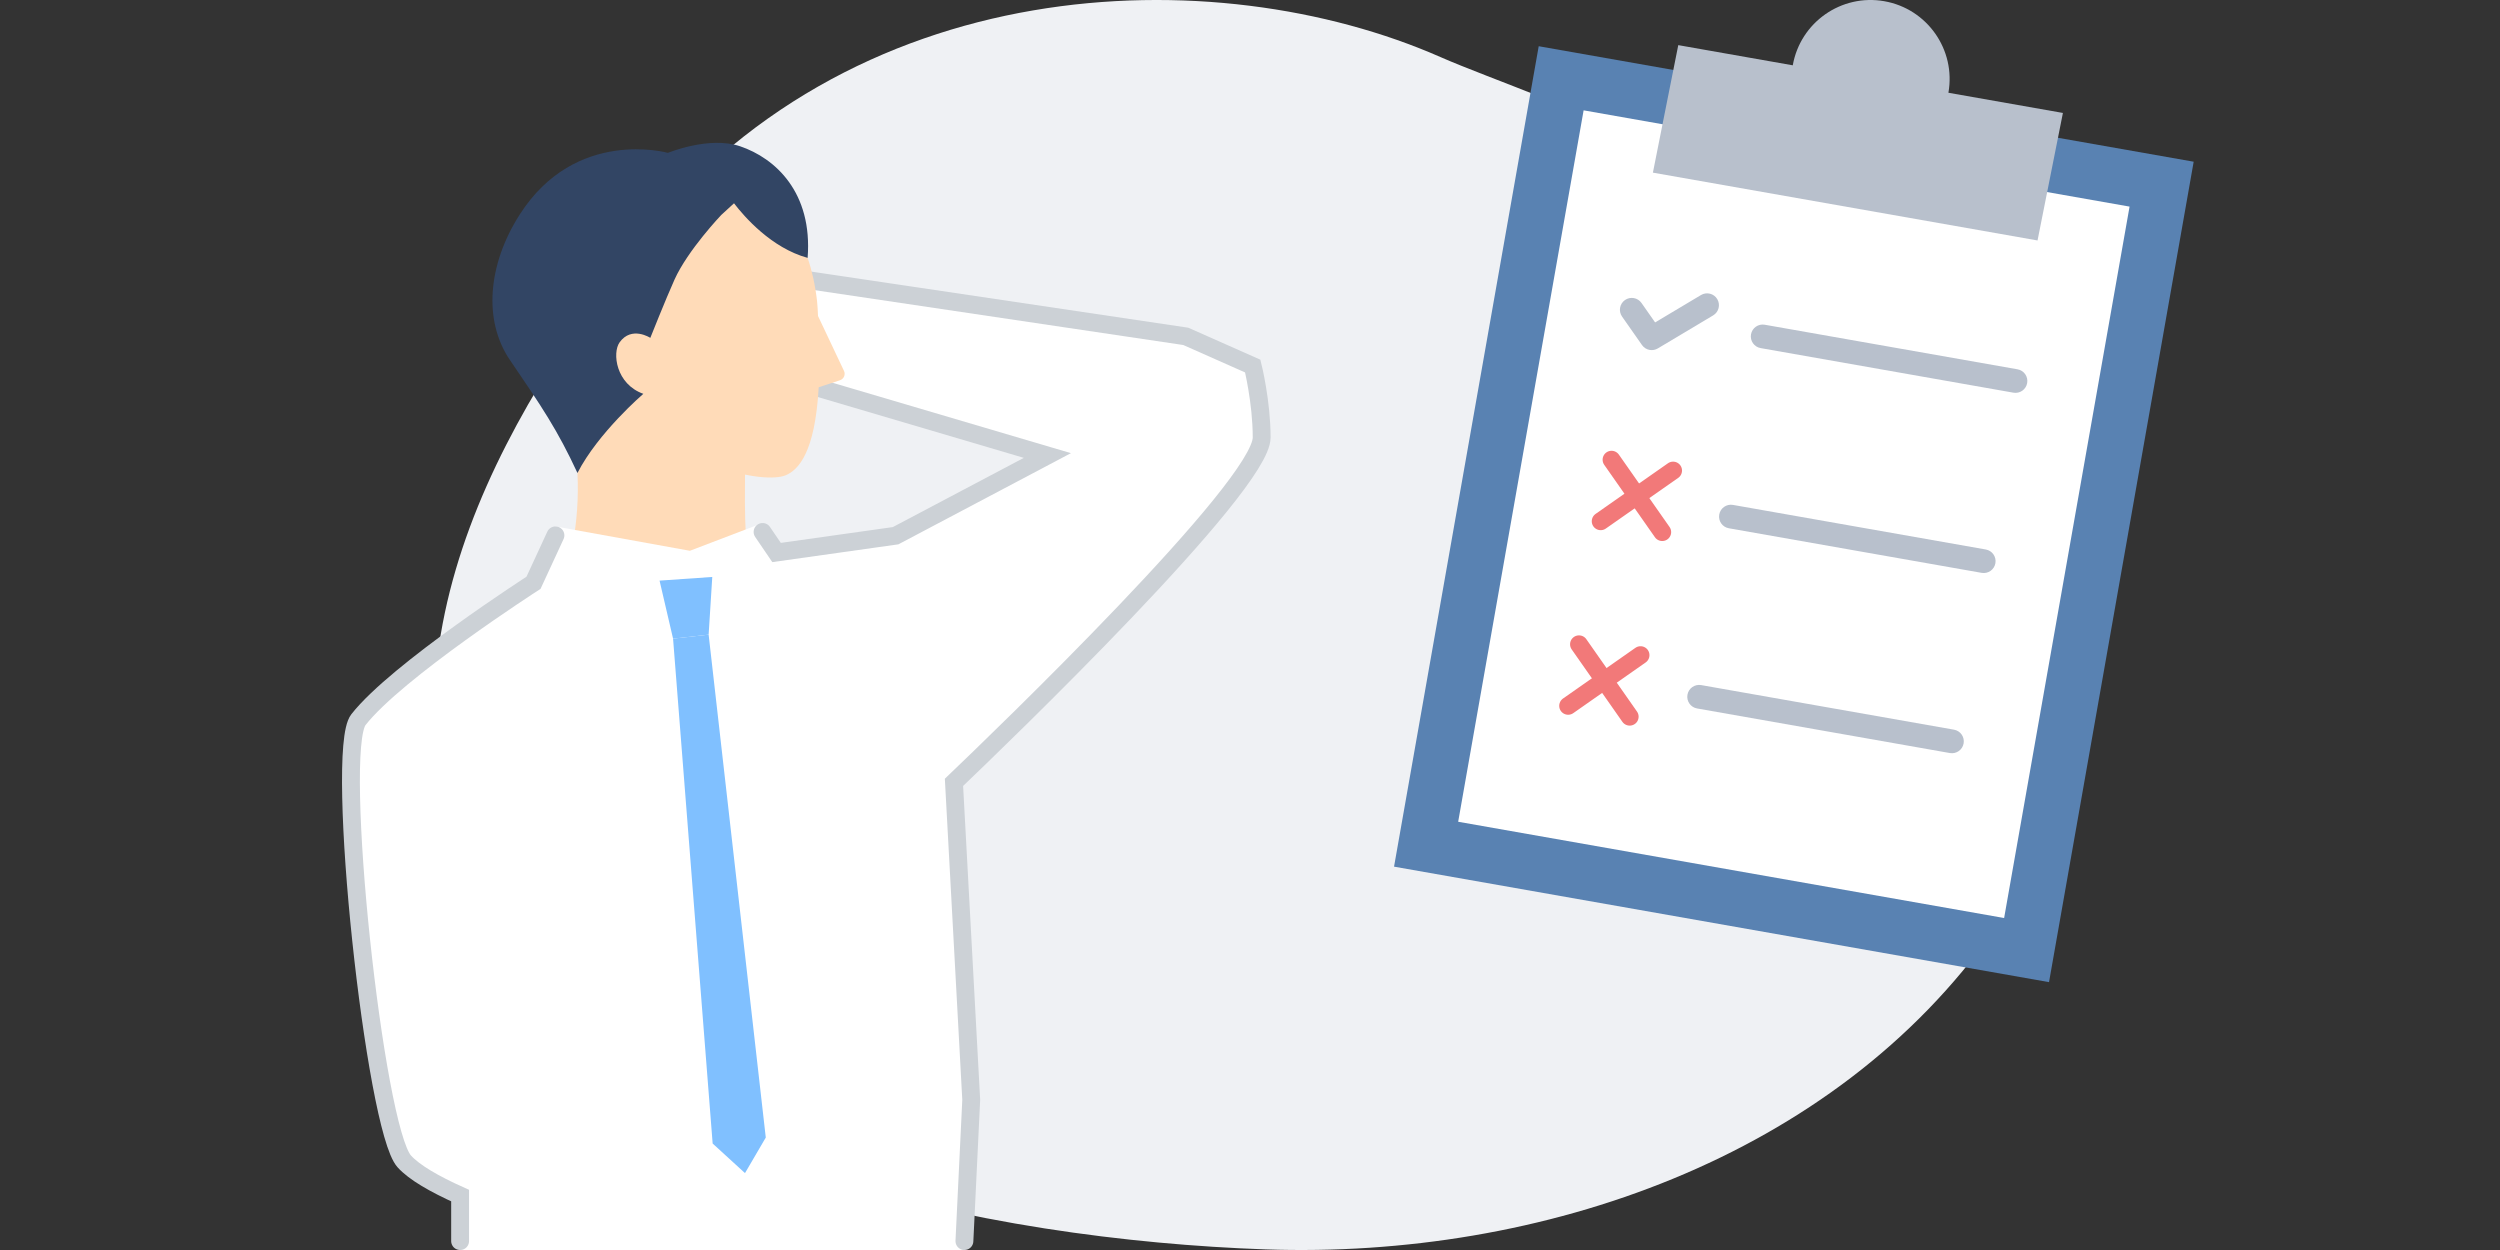 <?xml version="1.0" encoding="UTF-8"?><svg id="pc" xmlns="http://www.w3.org/2000/svg" width="280" height="140" viewBox="0 0 280 140"><rect x="0" y="0" width="280" height="140" fill="#333333" stroke="none"/><path d="M161.333,6.39c-25.208-11.077-66.35-10.027-90.462,21.539-17.14,22.438-30.154,47.864-16.752,76.103,12.496,26.332,57.179,34.832,87.59,35.898,30.901,1.083,63.729-10.272,81.616-35.782,13.371-19.071,7.937-46.835-.248-58.988-15.795-23.453-50.736-33.932-61.744-38.769Z" style="fill:#eff1f4;"/><path d="M85.052,62.151l15.255-2.151,17-8.984-28.255-8.344-1-11.513,44.755,6.513,7.5,3.327s1,4,1,8c0,6-35.239,39.363-35.239,39.363l-21.017-26.211Z" style="fill:#fff;"/><path d="M62.465,65.308c1.322-1.404,2.494-6.718,2.209-12.332v-11.304h18.757l.011,11.48c.036,3.023-.433,11.026,2.261,14.57l-9.504,9.064-13.735-11.479Z" style="fill:#ffdbb8;"/><path d="M104.791,74.933c-2.276-3.425-16.739-10.782-16.739-10.782l-2.645-5.573-8.14,3.11-15.058-2.727-2.456,6.312s-15.336,9.871-19.61,15.332c-2.733,3.493,1.831,45.777,5.128,49.461,1.11,1.24,3.388,2.55,6.261,3.838v6.096h56.483l.762-16.817-2.045-37.652c-2.846-11.333-.95-9.105-1.942-10.598Z" style="fill:#fff;"/><polygon points="79.367 71.08 75.383 71.527 79.817 128.075 83.439 131.388 85.767 127.406 79.367 71.08" style="fill:#80c0ff;"/><polygon points="73.87 65.029 79.775 64.619 79.367 71.08 75.383 71.527 73.87 65.029" style="fill:#80c0ff;"/><path d="M62.209,59.961l-2.456,5.312s-15.336,9.871-19.61,15.332c-2.733,3.493,1.831,45.777,5.128,49.461,1.11,1.24,3.388,2.55,6.261,3.838v5.096" style="fill:none; stroke:#ccd1d6; stroke-linecap:round; stroke-miterlimit:10; stroke-width:2px;"/><polyline points="89.052 42.673 117.307 51.016 100.307 60 86.974 61.88 85.407 59.578" style="fill:none; stroke:#ccd1d6; stroke-linecap:round; stroke-miterlimit:10; stroke-width:2px;"/><path d="M108.015,139l.762-15.817-1.931-35.561c5.14-4.908,34.461-33.148,34.461-38.622,0-4-1-8-1-8l-7.5-3.327-43.755-6.513" style="fill:none; stroke:#ccd1d6; stroke-linecap:round; stroke-miterlimit:10; stroke-width:2px;"/><path d="M73.329,45.571c2.552,6.902,12.336,8.622,14.646,7.669,1.419-.586,3.312-2.493,3.718-9.867l2.387-.787c.433-.143.642-.632.448-1.043l-2.91-6.151c-.031-.544-.042-1.102-.108-1.677-1.706-14.746-13.216-14.058-13.216-14.058,0,0-10.212-.564-13.057,10.007-3.07,11.405,8.091,15.908,8.091,15.908Z" style="fill:#ffdbb8;"/><path d="M82.883,16.38c-3.459-1.173-8.075.741-8.075.741,0,0-10.334-2.904-16.608,6.92-3.561,5.576-4.1,11.862-1.088,16.281,3.591,5.268,5.324,7.831,7.563,12.653,2.32-4.527,7.379-8.867,7.379-8.867-3.069-1.085-3.505-4.586-2.658-5.767,1.345-1.875,3.439-.5,3.439-.5,0,0,1.728-4.343,2.707-6.519,1.491-3.314,5.245-7.251,5.245-7.251l1.421-1.303c1.146,1.496,4.186,5.003,8.246,6.114.569-7.324-3.607-11.159-7.571-12.503Z" style="fill:#324564;"/><rect x="154.26" y="20.344" width="93.305" height="74.489" transform="translate(109.311 245.449) rotate(-80)" style="fill:#5982b2;"/><rect x="160.46" y="26.544" width="80.907" height="62.09" transform="translate(109.311 245.449) rotate(-80)" style="fill:#fff;"/><path d="M225.504,43.98l-28.314-4.993c-.723-.127-1.205-.816-1.078-1.539s.816-1.205,1.539-1.078l28.314,4.993c.723.127,1.205.816,1.078,1.539s-.816,1.205-1.539,1.078Z" style="fill:#b8c0cc;"/><path d="M221.946,64.16l-28.314-4.993c-.723-.127-1.205-.816-1.078-1.539s.816-1.205,1.539-1.078l28.314,4.993c.723.127,1.205.816,1.078,1.539s-.816,1.205-1.539,1.078Z" style="fill:#b8c0cc;"/><path d="M218.387,84.341l-28.314-4.993c-.723-.127-1.205-.816-1.078-1.539.127-.723.816-1.205,1.539-1.078l28.314,4.993c.723.127,1.205.816,1.078,1.539-.127.723-.816,1.205-1.539,1.078Z" style="fill:#b8c0cc;"/><path d="M184.762,39.193c-.336-.059-.648-.247-.858-.546l-2.234-3.191c-.421-.601-.275-1.429.326-1.85.601-.421,1.429-.275,1.85.326l1.526,2.179,5.141-3.068c.629-.376,1.445-.171,1.821.46.376.63.17,1.445-.46,1.821l-6.201,3.701c-.284.169-.607.221-.911.168Z" style="fill:#b8c0cc;"/><path d="M218.223,10.389c.849-4.814-2.365-9.404-7.18-10.253-4.814-.849-9.404,2.365-10.253,7.179l-12.824-2.261-2.842,14.282,43.08,7.596,2.842-14.282-12.824-2.261Z" style="fill:#b8c0cc;"/><line x1="180.492" y1="51.487" x2="186.17" y2="59.596" style="fill:none; stroke:#f27979; stroke-linecap:round; stroke-miterlimit:10; stroke-width:2px;"/><line x1="179.277" y1="58.38" x2="187.386" y2="52.703" style="fill:none; stroke:#f27979; stroke-linecap:round; stroke-miterlimit:10; stroke-width:2px;"/><line x1="176.847" y1="72.16" x2="182.525" y2="80.269" style="fill:none; stroke:#f27979; stroke-linecap:round; stroke-miterlimit:10; stroke-width:2px;"/><line x1="175.632" y1="79.053" x2="183.74" y2="73.376" style="fill:none; stroke:#f27979; stroke-linecap:round; stroke-miterlimit:10; stroke-width:2px;"/></svg>